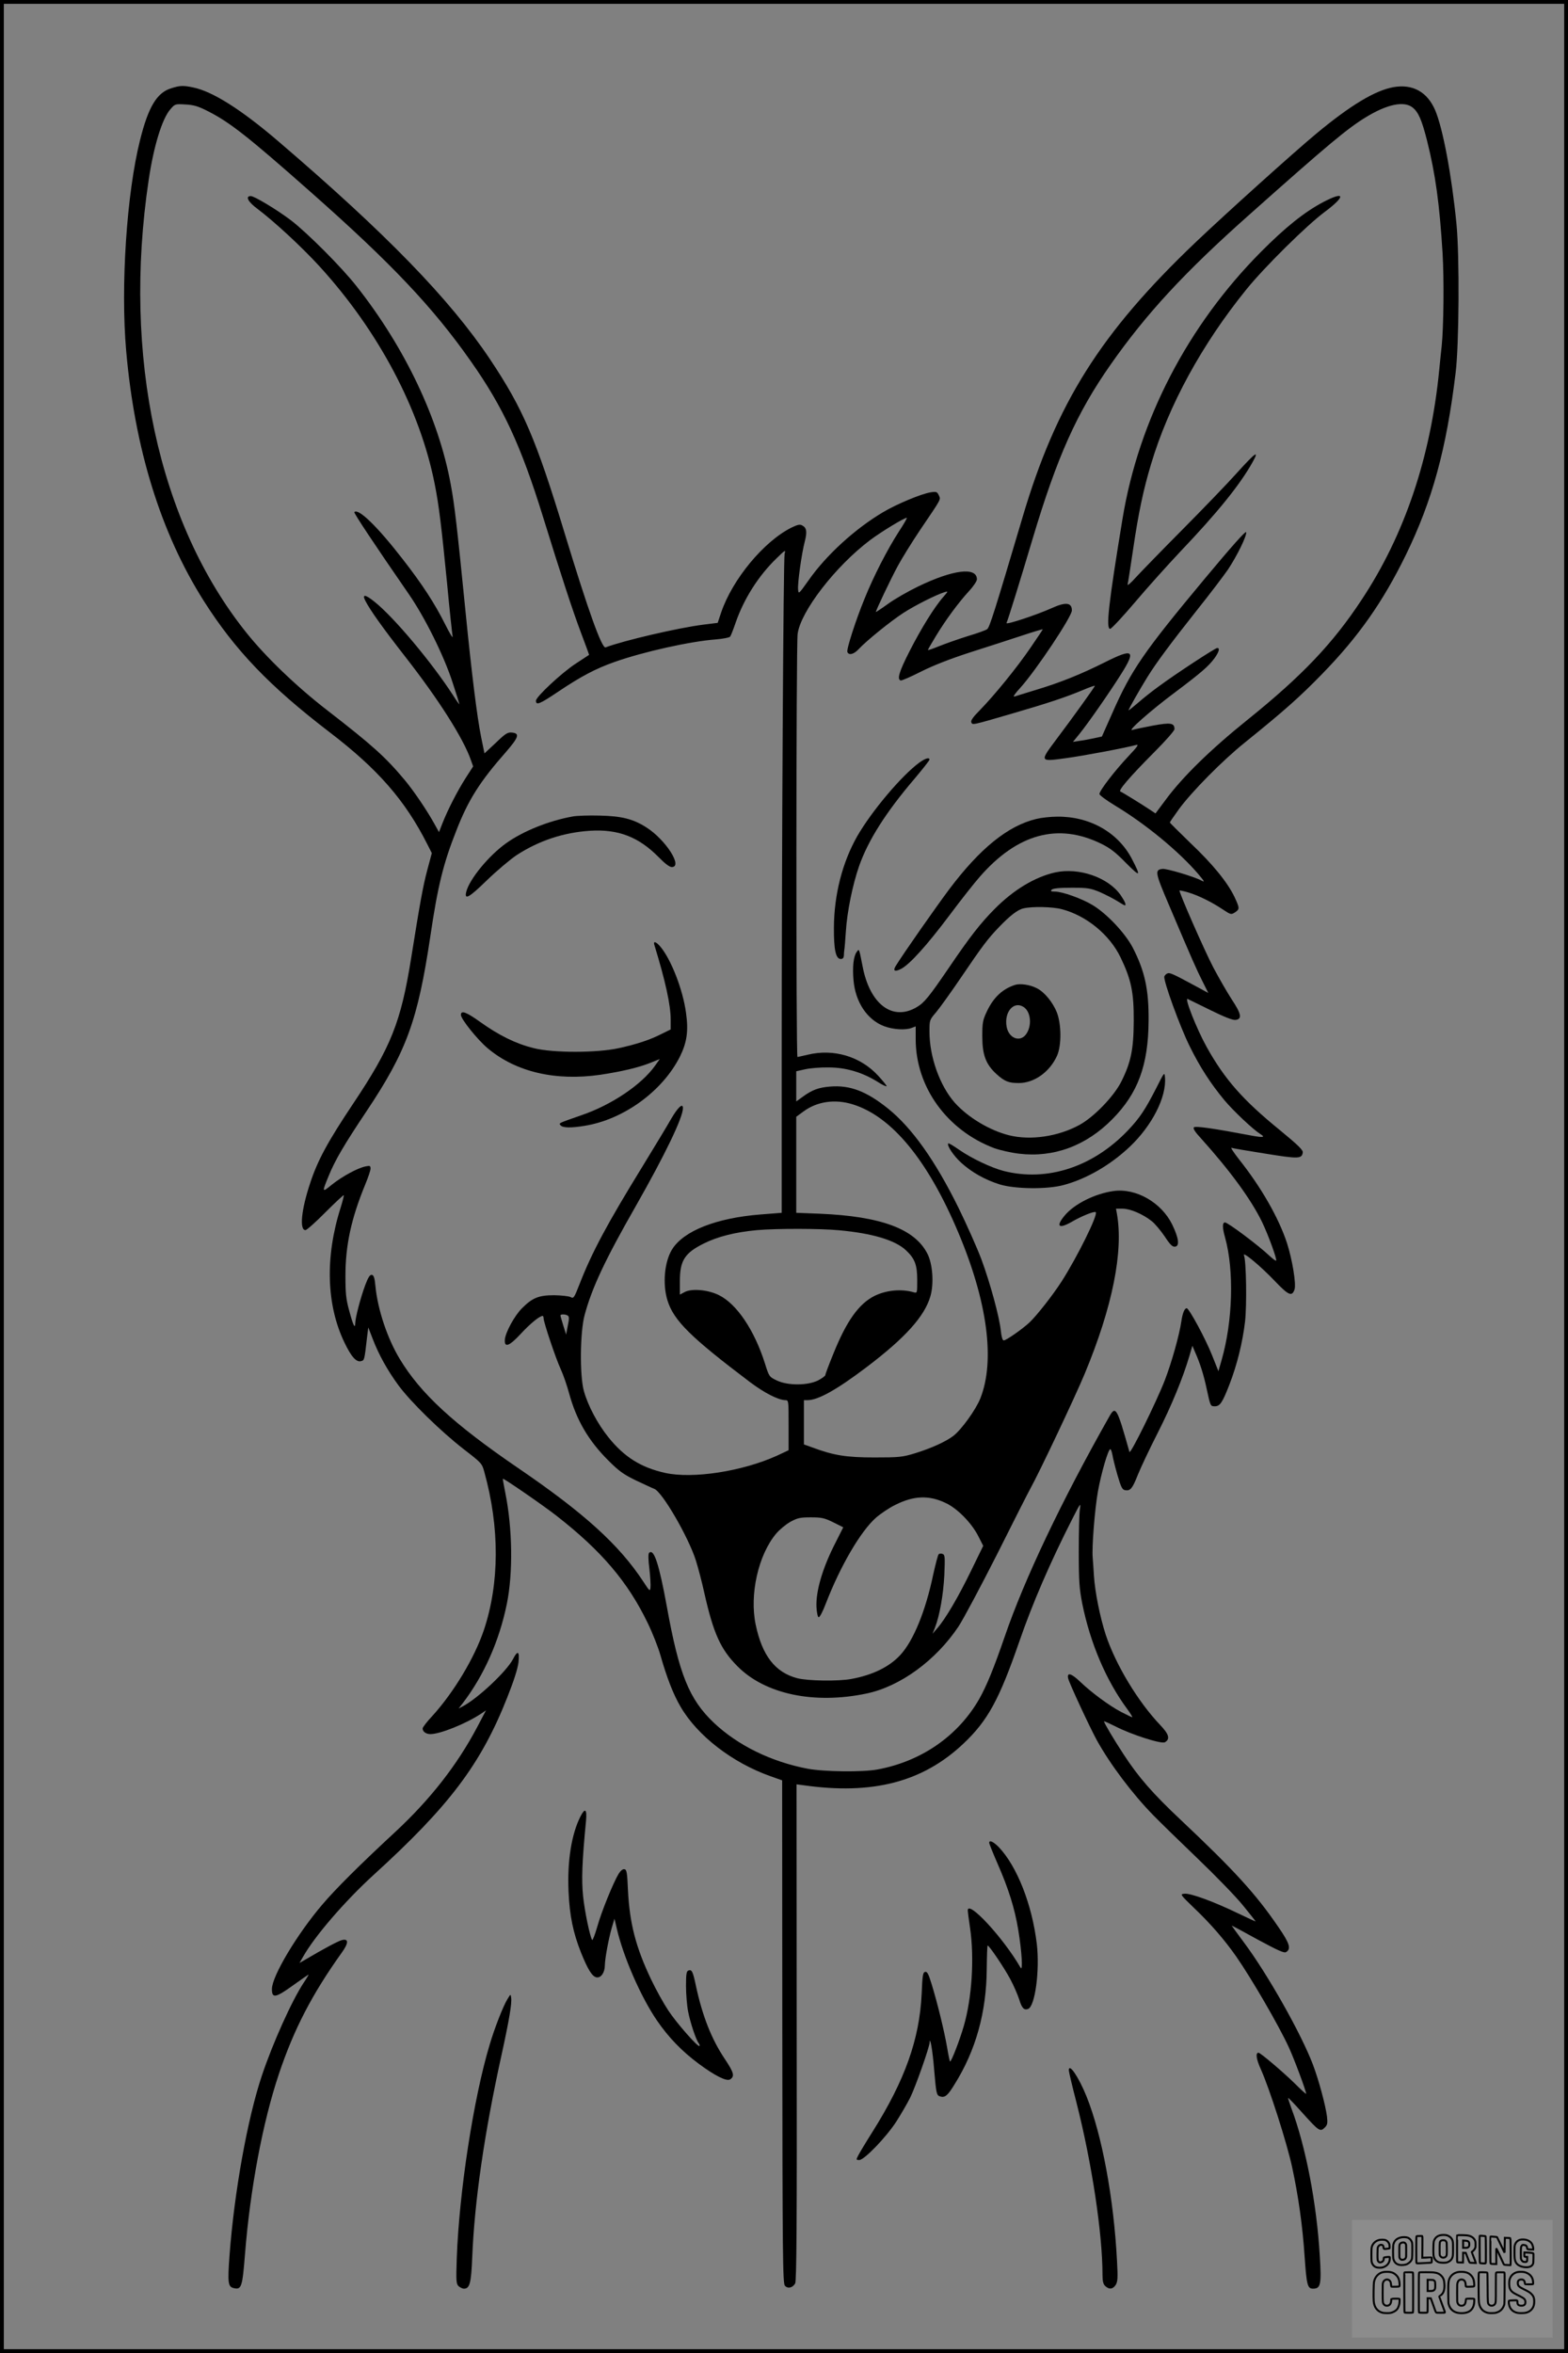 <?xml version="1.0" encoding="UTF-8"?>
<svg xmlns="http://www.w3.org/2000/svg" version="1.0" width="1024pt" height="1536pt" viewBox="0 0 1024 1536" preserveAspectRatio="xMidYMid meet">
  <rect x="0" y="0" width="1024" height="1536" fill="#808080" stroke="none"/>
  <g transform="translate(0.00 0.00) scale(1)">
    <g transform="translate(0,1536) scale(0.1,-0.1)" fill="#000000" stroke="none">
      <path d="M1119 14784 c-94 -28 -150 -121 -204 -337 -88 -348 -128 -957 -91 -1377 56 -640 226 -1189 507 -1633 204 -321 427 -555 823 -858 314 -240 492 -444 636 -729 l30 -59 -30 -112 c-28 -106 -46 -205 -105 -574 -67 -418 -131 -579 -379 -950 -165 -247 -231 -368 -280 -517 -58 -173 -72 -308 -31 -308 8 0 67 52 130 116 64 64 118 114 120 112 2 -2 -7 -38 -20 -80 -103 -323 -94 -637 25 -883 44 -92 78 -130 109 -120 21 6 21 6 38 155 l8 65 29 -75 c39 -102 96 -205 168 -303 81 -110 276 -300 425 -416 118 -91 121 -94 136 -150 101 -363 99 -727 -3 -1032 -61 -181 -196 -406 -337 -561 -35 -37 -63 -74 -63 -81 0 -21 22 -37 51 -37 63 0 230 67 329 132 l34 23 -58 -110 c-130 -246 -305 -470 -533 -682 -231 -214 -394 -376 -480 -478 -164 -193 -326 -464 -327 -548 -1 -64 23 -60 138 23 53 38 99 70 101 70 2 0 -12 -24 -31 -52 -77 -116 -202 -393 -274 -608 -94 -281 -180 -759 -211 -1173 -13 -177 -10 -204 26 -213 52 -13 58 5 75 221 34 427 116 862 221 1175 98 293 217 522 410 792 47 65 47 95 1 83 -24 -6 -121 -58 -236 -126 l-40 -23 23 40 c76 135 272 362 460 534 496 451 702 724 874 1160 43 108 68 187 73 228 8 74 -5 82 -36 21 -42 -80 -230 -257 -330 -309 l-25 -13 28 36 c139 182 238 407 287 647 41 201 37 493 -10 725 -10 50 -17 91 -16 92 4 5 268 -177 352 -243 293 -229 464 -430 594 -699 32 -66 69 -160 83 -210 41 -144 84 -256 132 -337 110 -189 338 -365 587 -453 l76 -27 1 -1641 c1 -1462 3 -1643 17 -1658 19 -21 50 -14 67 15 9 16 12 383 10 1640 l-1 1618 46 -6 c450 -64 778 21 1043 271 160 151 234 287 366 668 86 249 201 515 346 800 55 107 56 109 49 60 -4 -27 -7 -151 -7 -275 0 -194 4 -241 23 -339 52 -257 156 -502 294 -688 21 -29 36 -53 32 -53 -3 0 -36 16 -73 35 -78 41 -195 128 -266 196 -58 56 -89 65 -79 22 7 -31 140 -317 187 -403 87 -157 231 -349 369 -490 40 -41 170 -168 289 -282 118 -113 252 -251 297 -307 45 -55 82 -102 82 -104 0 -1 -53 23 -117 54 -160 77 -308 131 -347 127 -31 -3 -31 -3 67 -98 104 -99 193 -202 269 -310 101 -145 280 -453 345 -595 36 -78 113 -285 113 -303 0 -4 -35 28 -77 70 -77 75 -222 198 -234 198 -21 0 -15 -42 16 -110 55 -122 170 -481 203 -635 41 -188 69 -388 82 -586 13 -187 19 -209 55 -209 50 0 56 27 44 215 -20 341 -92 714 -185 961 -13 36 -23 68 -22 69 2 2 44 -42 93 -97 108 -120 117 -126 146 -97 18 18 20 28 15 73 -10 76 -54 239 -92 339 -78 205 -297 592 -451 798 -45 60 -80 109 -79 109 2 0 79 -41 171 -92 130 -70 171 -89 184 -81 34 21 24 56 -50 163 -148 217 -286 368 -638 700 -184 173 -276 279 -372 426 -65 99 -129 207 -129 217 0 3 33 -12 73 -32 104 -54 304 -118 325 -104 35 21 26 52 -30 111 -146 153 -292 395 -357 591 -37 114 -70 277 -77 386 -3 44 -6 97 -8 117 -6 68 13 311 34 431 21 118 67 277 81 277 4 0 10 -17 14 -38 3 -20 18 -80 33 -132 24 -81 31 -95 51 -98 33 -5 46 10 82 101 18 45 76 168 129 272 92 181 166 362 208 505 l19 65 17 -40 c34 -76 57 -150 77 -244 24 -111 24 -111 53 -111 33 0 49 23 95 142 50 129 86 275 102 411 12 106 8 396 -7 432 -13 31 108 -69 202 -168 89 -93 111 -103 128 -55 12 35 -14 194 -49 303 -55 167 -170 367 -315 549 -34 44 -56 77 -47 73 8 -3 108 -20 222 -38 217 -35 237 -34 243 8 2 16 -32 49 -150 146 -241 196 -360 331 -478 543 -65 117 -146 322 -124 313 5 -2 71 -35 147 -72 91 -45 147 -67 165 -65 45 5 40 38 -24 134 -31 48 -85 142 -120 208 -61 117 -227 496 -221 503 2 1 28 -4 58 -13 64 -19 152 -62 225 -111 52 -34 54 -35 79 -19 32 21 31 28 -3 101 -46 96 -143 215 -288 352 -73 71 -134 131 -134 134 0 3 27 42 60 88 85 115 282 315 430 434 258 208 359 298 505 448 237 243 396 470 545 774 173 354 266 692 326 1190 23 184 26 763 6 970 -31 319 -89 628 -140 747 -52 119 -147 171 -272 149 -121 -22 -280 -118 -502 -302 -154 -128 -589 -520 -787 -708 -625 -595 -913 -1053 -1134 -1801 -181 -610 -214 -715 -230 -727 -6 -6 -64 -27 -128 -46 -64 -20 -148 -50 -188 -66 -39 -16 -71 -27 -71 -24 0 3 23 43 51 89 62 103 148 220 217 295 29 31 52 66 52 77 0 83 -156 64 -385 -47 -66 -32 -155 -83 -197 -114 -43 -31 -78 -54 -78 -52 0 11 98 217 143 300 27 50 92 155 145 234 145 214 136 198 123 228 -11 23 -15 25 -54 19 -61 -10 -220 -76 -309 -129 -183 -108 -372 -280 -488 -446 -64 -90 -65 -91 -68 -59 -4 39 23 235 44 314 16 63 12 89 -17 104 -15 9 -31 5 -72 -15 -180 -91 -383 -336 -457 -552 l-23 -69 -96 -12 c-165 -21 -520 -104 -636 -148 -24 -10 -113 238 -265 737 -190 626 -274 820 -490 1144 -263 393 -678 820 -1384 1424 -242 207 -428 324 -554 350 -66 14 -86 13 -143 -5z m243 -152 c139 -71 257 -163 663 -522 530 -468 803 -756 1051 -1110 210 -298 326 -549 469 -1010 122 -394 194 -614 249 -760 30 -79 54 -145 53 -145 -1 -1 -42 -27 -90 -59 -91 -60 -257 -215 -257 -240 0 -32 24 -23 147 60 148 99 242 149 367 193 186 66 496 135 661 147 47 4 89 12 93 18 5 6 21 47 36 91 54 156 149 306 267 420 57 56 61 58 53 30 -8 -33 -19 -1880 -19 -3356 l0 -946 -140 -11 c-288 -23 -501 -107 -576 -228 -50 -81 -63 -226 -30 -333 41 -132 152 -241 540 -534 93 -70 184 -116 229 -117 22 0 22 -1 22 -164 l0 -163 -77 -36 c-226 -102 -548 -152 -729 -112 -157 35 -267 103 -371 233 -70 87 -133 205 -160 302 -28 101 -25 386 5 496 48 178 133 359 333 709 192 337 309 580 309 641 0 36 -32 7 -76 -68 -26 -46 -112 -188 -191 -317 -227 -369 -327 -555 -408 -763 -36 -92 -39 -96 -59 -85 -12 6 -59 11 -106 12 -101 0 -142 -16 -211 -85 -49 -49 -108 -157 -112 -205 -4 -55 29 -43 104 38 61 66 123 117 143 117 3 0 6 -7 6 -15 0 -26 79 -262 112 -333 17 -37 41 -107 54 -155 48 -177 127 -312 259 -443 67 -67 98 -89 176 -127 52 -24 106 -50 122 -56 52 -20 222 -313 271 -466 14 -44 40 -141 56 -215 59 -261 105 -365 215 -476 180 -183 501 -251 844 -179 220 46 453 216 601 438 32 49 145 261 251 470 105 210 204 405 219 432 59 106 294 603 354 748 181 435 254 798 210 1045 l-6 32 43 0 c50 0 132 -35 190 -81 21 -16 59 -62 85 -100 36 -55 51 -69 68 -67 31 4 24 56 -19 145 -71 144 -237 239 -384 218 -121 -17 -257 -85 -319 -161 -58 -70 -38 -88 45 -41 65 38 151 73 159 64 16 -16 -120 -291 -223 -452 -58 -90 -160 -220 -209 -267 -47 -44 -153 -118 -169 -118 -8 0 -15 24 -19 63 -9 89 -69 310 -127 467 -28 74 -95 225 -149 335 -153 310 -304 522 -460 648 -142 114 -250 155 -380 144 -74 -6 -117 -22 -177 -66 l-43 -31 0 98 0 99 58 13 c31 7 100 13 152 12 113 0 219 -31 318 -92 34 -22 62 -35 62 -30 0 5 -25 35 -55 68 -116 126 -291 178 -460 137 -33 -8 -63 -14 -67 -15 -10 0 -9 2685 1 2761 18 146 247 443 473 613 70 53 223 146 240 146 4 0 -20 -42 -53 -92 -74 -115 -164 -290 -222 -434 -58 -141 -120 -333 -113 -350 9 -23 41 -16 72 17 53 57 208 182 292 237 77 50 216 120 272 137 23 7 23 6 -9 -31 -58 -65 -146 -208 -220 -353 -69 -135 -84 -185 -59 -193 6 -2 66 24 133 58 82 41 187 82 316 124 107 34 258 83 337 109 78 26 142 45 142 43 0 -2 -36 -56 -80 -120 -87 -128 -237 -312 -332 -409 -42 -42 -59 -66 -55 -77 8 -20 -1 -22 267 56 230 67 349 106 463 154 42 18 77 30 77 27 0 -7 -144 -207 -254 -353 -107 -143 -107 -143 66 -119 106 14 383 66 458 86 20 5 8 -11 -52 -75 -85 -90 -188 -223 -188 -245 0 -8 48 -43 106 -78 197 -119 413 -297 539 -444 43 -51 45 -56 19 -42 -50 26 -226 78 -252 75 -52 -6 -49 -23 43 -238 155 -365 177 -414 217 -494 l39 -78 -83 45 c-146 79 -168 89 -183 83 -9 -3 -18 -12 -21 -20 -9 -23 102 -329 166 -457 66 -134 135 -241 227 -352 59 -70 186 -190 234 -220 34 -21 20 -24 -52 -11 -253 48 -372 65 -382 55 -7 -7 6 -29 47 -73 189 -210 326 -397 398 -545 41 -85 99 -245 92 -252 -3 -3 -21 11 -42 30 -74 70 -273 219 -292 219 -18 0 -18 -34 1 -100 59 -214 50 -544 -23 -798 l-21 -73 -41 103 c-43 109 -151 308 -166 308 -14 0 -27 -31 -35 -85 -13 -90 -63 -268 -108 -385 -54 -139 -225 -487 -231 -468 -83 295 -90 306 -135 225 -307 -543 -551 -1055 -679 -1429 -73 -212 -118 -321 -166 -407 -138 -242 -378 -409 -666 -462 -98 -18 -348 -15 -455 5 -237 45 -455 151 -613 300 -161 153 -227 315 -307 758 -51 280 -85 382 -116 351 -6 -6 -6 -42 2 -104 6 -52 9 -107 7 -123 -3 -26 -6 -23 -47 40 -157 239 -385 446 -816 740 -425 290 -639 488 -775 714 -80 133 -143 320 -158 473 -5 55 -11 72 -23 75 -13 2 -24 -15 -43 -65 -30 -80 -66 -215 -66 -252 -1 -40 -15 -9 -41 89 -19 69 -23 110 -23 220 0 202 38 376 129 597 19 46 35 93 35 104 0 19 -4 21 -32 15 -51 -10 -151 -64 -219 -118 -67 -55 -68 -54 -22 57 42 103 101 203 246 420 262 392 335 593 417 1140 49 332 85 478 171 695 77 198 153 318 324 512 83 96 91 121 38 126 -27 3 -42 -6 -105 -67 l-74 -69 -22 107 c-26 129 -61 408 -102 821 -54 542 -71 693 -96 826 -78 430 -300 896 -615 1295 -97 124 -324 351 -429 431 -91 69 -239 158 -262 158 -38 0 -18 -38 43 -83 109 -82 289 -248 406 -376 386 -423 656 -934 752 -1421 28 -141 44 -276 81 -650 16 -173 33 -328 36 -345 3 -16 -19 20 -49 80 -68 136 -150 262 -278 426 -165 213 -289 333 -315 306 -5 -5 133 -213 357 -537 104 -151 227 -398 284 -573 25 -75 45 -140 45 -144 0 -3 -19 23 -41 58 -140 216 -384 507 -512 610 -62 50 -84 52 -61 7 32 -62 111 -173 259 -363 219 -280 381 -535 430 -676 l15 -42 -49 -76 c-53 -83 -115 -203 -151 -294 l-23 -59 -30 54 c-51 92 -135 215 -193 285 -127 152 -212 228 -509 458 -197 152 -400 347 -526 505 -575 717 -810 1806 -638 2955 33 222 88 401 142 462 30 35 32 35 98 31 55 -3 83 -11 151 -46z m7862 27 c39 -30 61 -82 95 -215 55 -220 82 -412 102 -739 10 -170 7 -477 -6 -605 -3 -25 -10 -94 -16 -155 -56 -572 -227 -1079 -508 -1502 -187 -284 -388 -495 -742 -780 -244 -196 -428 -376 -538 -526 l-65 -87 -25 17 c-66 44 -193 122 -204 126 -17 5 60 95 220 256 73 73 133 141 133 151 0 41 -24 45 -143 23 -62 -12 -121 -24 -132 -28 -38 -12 120 127 274 242 177 133 223 173 263 227 29 41 36 66 17 66 -13 0 -271 -169 -378 -248 -42 -30 -104 -79 -138 -109 -35 -30 -63 -52 -63 -50 0 8 77 143 123 217 59 95 152 220 323 436 84 105 175 225 204 267 60 91 123 219 118 243 -2 11 -94 -92 -269 -302 -400 -480 -481 -597 -605 -879 l-68 -153 -51 -11 c-27 -6 -70 -14 -94 -17 l-44 -7 44 54 c55 68 196 270 272 391 97 154 78 168 -107 75 -158 -79 -292 -133 -452 -181 -65 -20 -128 -39 -139 -43 -12 -3 3 19 39 58 102 113 336 464 336 504 0 52 -40 57 -132 15 -101 -45 -300 -111 -295 -97 13 30 92 286 171 551 160 535 287 819 509 1136 232 331 483 603 902 975 520 463 645 567 767 641 138 84 247 106 302 63z m-3655 -6508 c255 -79 490 -364 689 -836 191 -452 242 -838 144 -1084 -29 -73 -124 -205 -177 -245 -49 -37 -143 -80 -250 -113 -83 -25 -103 -27 -265 -27 -183 0 -265 13 -407 66 l-53 19 0 145 0 144 24 0 c69 0 192 69 386 216 252 191 378 331 416 462 24 82 15 210 -19 277 -82 163 -303 245 -703 262 l-154 6 0 313 0 314 48 35 c88 65 205 82 321 46z m-89 -822 c219 -20 368 -65 438 -132 57 -54 72 -95 72 -193 0 -85 0 -86 -22 -80 -83 24 -181 14 -258 -24 -102 -52 -181 -163 -266 -373 -30 -73 -54 -137 -54 -143 0 -6 -21 -21 -47 -35 -68 -34 -197 -35 -269 -1 -50 24 -51 24 -78 110 -69 219 -185 391 -302 448 -71 35 -176 44 -222 20 l-32 -17 0 88 c0 134 31 183 155 245 92 46 207 75 350 88 126 11 409 11 535 -1z m-1772 -557 c9 -7 10 -20 0 -66 l-11 -58 -18 58 c-10 33 -19 62 -19 67 0 9 32 9 48 -1z m2467 -1223 c77 -35 171 -132 214 -217 l32 -63 -79 -162 c-82 -169 -169 -318 -222 -377 l-30 -35 16 40 c30 77 54 211 61 342 5 120 4 133 -11 139 -10 4 -21 3 -26 -2 -5 -5 -20 -63 -35 -130 -50 -240 -129 -433 -214 -526 -71 -78 -180 -132 -321 -158 -85 -16 -285 -13 -354 5 -144 38 -229 148 -271 350 -41 196 17 455 134 594 22 26 63 60 93 77 46 25 63 29 133 29 70 0 89 -4 146 -32 l66 -33 -64 -127 c-75 -152 -115 -293 -111 -392 2 -37 8 -66 14 -68 7 -2 28 38 49 94 94 242 226 468 326 556 30 26 86 64 125 83 121 61 221 65 329 13z"></path>
      <path d="M6004 10382 c-115 -84 -311 -316 -406 -481 -97 -171 -151 -382 -152 -596 -1 -145 12 -205 45 -205 13 0 19 7 20 23 0 12 2 29 3 37 2 8 6 62 10 120 8 128 44 304 86 425 59 169 175 352 362 571 54 64 98 120 98 125 0 17 -27 9 -66 -19z"></path>
      <path d="M3739 10030 c-155 -28 -322 -95 -433 -174 -115 -82 -240 -235 -261 -317 -14 -57 18 -39 133 73 65 63 153 137 196 166 145 94 306 148 481 159 183 11 315 -40 445 -171 42 -43 72 -66 87 -66 75 0 -40 179 -166 259 -86 55 -162 74 -306 77 -71 2 -151 -1 -176 -6z"></path>
      <path d="M6767 10014 c-185 -45 -366 -191 -568 -459 -88 -118 -297 -416 -349 -500 -21 -34 -6 -41 36 -19 56 30 168 154 313 347 73 98 163 212 199 253 246 282 511 354 792 217 58 -28 95 -56 163 -126 95 -95 100 -92 39 26 -90 173 -275 278 -487 276 -44 0 -106 -7 -138 -15z"></path>
      <path d="M6891 9665 c-133 -30 -271 -113 -396 -239 -91 -92 -159 -178 -300 -386 -127 -186 -159 -226 -209 -255 -158 -93 -306 20 -353 268 -23 117 -22 116 -38 93 -21 -27 -29 -98 -21 -185 12 -142 89 -258 200 -300 60 -22 138 -27 180 -11 l26 10 0 -83 c0 -313 204 -595 513 -712 37 -13 110 -30 162 -36 226 -27 438 51 610 226 166 168 234 351 236 640 2 206 -25 327 -104 480 -50 95 -169 221 -262 277 -69 42 -198 88 -246 88 -26 0 -30 3 -21 12 9 9 50 13 130 13 106 0 123 -3 184 -28 36 -16 87 -42 113 -58 25 -16 48 -29 50 -29 12 0 2 25 -26 66 -80 116 -273 183 -428 149z m43 -240 c161 -42 313 -167 384 -315 70 -145 87 -229 86 -415 -1 -185 -18 -269 -81 -395 -48 -96 -178 -231 -273 -283 -139 -76 -319 -103 -460 -68 -128 32 -269 117 -355 213 -98 111 -165 300 -165 463 0 76 0 77 44 128 24 29 99 133 166 232 137 202 171 247 244 323 71 74 122 114 159 122 56 14 191 11 251 -5z"></path>
      <path d="M6630 8931 c-82 -26 -141 -81 -184 -171 -28 -59 -31 -74 -31 -165 0 -121 23 -182 91 -245 54 -49 80 -60 147 -60 101 0 202 72 250 178 30 67 29 205 -1 283 -27 67 -81 133 -131 158 -44 23 -107 32 -141 22z m57 -146 c47 -33 53 -126 12 -179 -40 -51 -111 -23 -125 51 -18 98 48 173 113 128z"></path>
      <path d="M4273 9193 c73 -238 107 -394 107 -489 l0 -64 -59 -29 c-76 -39 -161 -67 -279 -93 -146 -32 -431 -32 -557 0 -117 29 -226 83 -348 170 -92 66 -127 79 -127 47 0 -27 108 -162 175 -218 184 -155 443 -215 735 -173 139 21 251 47 330 79 l59 24 -32 -45 c-88 -123 -282 -254 -477 -321 -157 -55 -152 -52 -139 -67 14 -17 69 -18 158 -3 253 41 507 225 621 451 46 93 57 167 40 287 -20 150 -98 350 -168 432 -27 32 -47 38 -39 12z"></path>
      <path d="M7549 8253 c-70 -136 -105 -190 -183 -272 -228 -239 -527 -337 -811 -265 -81 21 -212 83 -292 139 -36 25 -67 44 -70 41 -12 -11 34 -81 84 -126 68 -62 156 -112 253 -142 99 -30 307 -33 415 -4 150 40 306 130 434 251 145 138 240 324 229 452 -3 37 -4 35 -59 -74z"></path>
      <path d="M8640 14040 c-121 -64 -245 -163 -405 -324 -478 -481 -798 -1097 -904 -1741 -92 -559 -110 -720 -81 -720 8 0 82 79 165 177 82 97 214 243 291 325 244 256 390 436 474 586 47 84 19 64 -103 -71 -57 -64 -217 -230 -353 -367 -137 -138 -275 -280 -307 -315 -32 -36 -56 -56 -53 -45 3 11 19 115 36 230 35 238 67 389 117 555 115 385 333 783 622 1140 117 145 396 421 514 508 138 103 131 138 -13 62z"></path>
      <path d="M3791 3503 c-59 -116 -87 -293 -78 -491 7 -159 30 -269 82 -400 45 -111 73 -156 102 -160 28 -4 53 32 53 78 1 47 24 171 45 245 l18 60 14 -60 c42 -185 157 -449 263 -604 75 -110 163 -201 272 -282 108 -80 182 -117 206 -103 31 20 25 44 -33 131 -89 132 -148 284 -190 479 -20 95 -27 109 -49 101 -13 -5 -16 -23 -16 -101 0 -52 6 -127 14 -168 15 -75 51 -183 69 -206 5 -7 8 -15 5 -18 -10 -9 -148 148 -203 231 -30 45 -82 138 -114 206 -99 208 -139 364 -150 579 -5 117 -8 135 -23 138 -11 2 -25 -9 -38 -30 -35 -58 -113 -249 -140 -347 -15 -52 -30 -90 -33 -85 -15 25 -49 188 -59 286 -11 106 -7 221 19 491 7 78 -6 88 -36 30z"></path>
      <path d="M6460 3330 c0 -5 24 -65 54 -134 73 -166 113 -295 136 -435 23 -139 31 -273 15 -246 -112 195 -347 448 -345 373 0 -7 7 -58 15 -113 29 -198 12 -459 -41 -641 -26 -91 -83 -238 -90 -231 -2 2 -11 44 -19 93 -18 104 -64 293 -101 412 -20 66 -29 83 -42 80 -15 -3 -18 -22 -23 -143 -14 -297 -109 -564 -321 -901 -42 -66 -83 -135 -92 -152 -16 -31 -16 -32 6 -32 32 0 174 147 241 250 30 47 71 117 91 157 35 71 125 326 127 360 2 47 20 -56 29 -172 14 -164 16 -172 39 -180 32 -10 50 5 95 79 139 222 208 471 210 753 1 84 3 153 6 153 10 0 110 -148 148 -220 22 -41 48 -101 58 -132 17 -57 32 -72 58 -62 46 17 77 253 57 424 -31 258 -129 507 -249 633 -35 35 -62 48 -62 27z"></path>
      <path d="M3314 2310 c-28 -45 -85 -191 -117 -300 -104 -346 -198 -953 -214 -1390 -5 -148 -4 -167 11 -183 10 -9 26 -17 36 -17 38 0 47 37 54 205 15 369 79 810 191 1319 50 228 69 340 63 376 -3 24 -4 24 -24 -10z"></path>
      <path d="M6980 1845 c0 -8 22 -102 50 -210 101 -397 170 -856 170 -1125 0 -42 5 -61 18 -73 26 -24 49 -21 68 7 13 21 15 45 9 153 -21 411 -98 826 -199 1077 -51 127 -116 223 -116 171z"></path>
    </g>
  </g>
  <rect x="0.0" y="0.0" width="1024.0" height="1536.0" fill="none" stroke="black" stroke-width="5"></rect>
  <g transform="translate(882.93 1449.20) scale(0.128)" opacity="1.0">
    <rect x="0" y="0" width="1024.0" height="600.0" fill="white" fill-opacity="0.1"></rect>
    <g transform="translate(0,650) scale(0.1,-0.1)" stroke="none">
      <path fill="none" stroke="#000000" stroke-width="100" d="M4491 5720 c-164 -43 -269 -147 -319 -315 -19 -65 -29 -577 -13 -693 25 -190 116 -310 276 -367 63 -23 284 -32 370 -16 122 22 249 110 294 205 51 104 56 150 56 496 0 341 -4 385 -48 478 -46 100 -156 184 -282 217 -83 21 -241 19 -334 -5z m270 -273 c19 -12 43 -40 54 -62 18 -37 20 -64 23 -320 5 -339 -1 -384 -56 -436 -87 -82 -235 -56 -289 51 -22 43 -23 53 -23 335 0 314 7 370 52 412 34 32 66 42 139 42 53 1 73 -4 100 -22z"></path>
      <path fill="none" stroke="#000000" stroke-width="100" d="M5367 5723 c-4 -3 -7 -311 -7 -683 0 -618 1 -679 17 -691 12 -10 51 -14 152 -14 l136 0 3 248 2 248 67 -3 67 -3 34 -85 c18 -47 58 -152 89 -235 30 -82 63 -158 73 -168 14 -15 40 -19 165 -24 l148 -6 -5 34 c-4 19 -49 143 -102 276 -53 133 -96 246 -96 251 0 6 15 19 33 31 53 33 104 92 134 156 27 57 28 67 27 195 0 115 -4 144 -23 193 -31 80 -76 135 -148 183 -83 56 -166 82 -303 94 -129 11 -453 14 -463 3z m541 -300 c55 -27 77 -73 77 -163 0 -61 -4 -82 -23 -111 -34 -55 -73 -69 -191 -69 l-101 0 0 187 0 186 101 -6 c66 -4 114 -12 137 -24z"></path>
      <path fill="none" stroke="#000000" stroke-width="100" d="M6514 5685 c-4 -9 -5 -320 -2 -690 3 -511 7 -678 16 -687 19 -19 273 -30 291 -13 11 11 13 126 12 675 -1 364 -6 672 -11 685 -11 28 -27 31 -187 40 -99 6 -114 5 -119 -10z"></path>
      <path fill="none" stroke="#000000" stroke-width="100" d="M3355 5683 c-27 -3 -55 -9 -62 -15 -10 -8 -13 -150 -13 -683 0 -592 2 -674 15 -685 12 -10 52 -11 173 -6 362 15 578 29 590 38 8 7 12 46 12 129 0 108 -2 119 -20 129 -11 6 -24 9 -28 7 -4 -3 -103 -8 -221 -12 l-214 -7 5 545 c4 384 2 549 -5 556 -11 11 -120 12 -232 4z"></path>
      <path fill="none" stroke="#000000" stroke-width="100" d="M7067 5654 c-4 -4 -7 -310 -7 -680 0 -625 1 -673 18 -692 15 -18 31 -21 152 -24 l134 -3 -3 400 c-2 277 1 397 8 390 11 -11 153 -311 251 -530 96 -215 128 -281 142 -292 7 -6 82 -14 165 -17 l153 -7 11 28 c14 34 3 1333 -11 1347 -5 5 -70 11 -144 14 l-136 5 -1 -54 c-1 -30 -5 -200 -8 -379 l-6 -325 -73 150 c-40 83 -123 256 -184 385 -61 129 -117 242 -125 252 -11 12 -40 18 -121 22 -59 4 -130 9 -157 12 -28 3 -54 2 -58 -2z"></path>
      <path fill="none" stroke="#000000" stroke-width="100" d="M2507 5614 c-220 -49 -342 -159 -394 -357 -24 -91 -24 -641 0 -740 57 -233 232 -339 510 -310 56 6 127 21 158 33 76 29 187 114 226 174 64 95 67 114 71 505 2 232 -1 371 -8 404 -27 126 -116 235 -228 278 -74 29 -236 35 -335 13z m191 -281 c15 -11 36 -35 47 -54 19 -32 20 -52 20 -349 0 -309 0 -316 -23 -362 -31 -62 -75 -89 -155 -95 -53 -4 -67 -2 -97 19 -19 13 -44 41 -55 63 -19 37 -20 60 -20 350 0 337 2 351 60 405 54 51 169 63 223 23z"></path>
      <path fill="none" stroke="#000000" stroke-width="100" d="M8568 5491 c-133 -43 -219 -134 -262 -280 -13 -45 -16 -107 -16 -343 0 -320 9 -395 60 -506 73 -156 258 -255 506 -269 191 -11 324 47 376 165 19 42 22 70 26 288 4 209 3 242 -11 256 -19 18 -186 38 -347 41 l-105 2 -3 -95 c-1 -52 2 -102 7 -109 6 -10 33 -16 75 -19 l66 -4 0 -105 c0 -98 -1 -105 -26 -130 -23 -23 -31 -25 -99 -21 -64 3 -79 7 -112 34 -21 16 -49 52 -63 80 -25 49 -25 51 -25 324 0 303 6 348 56 402 28 29 32 30 99 26 105 -6 152 -50 167 -158 8 -53 9 -54 48 -62 22 -5 90 -10 150 -11 l110 -2 3 43 c4 52 -30 180 -66 245 -53 99 -179 183 -317 212 -96 20 -226 18 -297 -4z"></path>
      <path fill="none" stroke="#000000" stroke-width="100" d="M1390 5484 c-203 -45 -359 -207 -390 -404 -13 -83 -13 -616 0 -694 20 -123 100 -235 203 -281 98 -45 271 -51 387 -13 211 67 340 238 340 451 0 54 -3 69 -17 74 -24 9 -264 -15 -280 -28 -7 -7 -13 -31 -13 -60 0 -56 -13 -95 -43 -128 -31 -34 -95 -61 -144 -61 -35 0 -48 6 -77 35 -52 52 -58 99 -54 423 3 257 5 280 24 323 42 89 120 132 202 109 53 -14 72 -42 81 -120 11 -90 15 -92 150 -79 62 6 125 15 138 20 25 9 25 10 21 107 -3 82 -9 106 -33 155 -33 68 -97 130 -163 160 -60 27 -235 33 -332 11z"></path>
      <path fill="none" stroke="#000000" stroke-width="100" d="M1600 3845 c-239 -44 -424 -235 -476 -495 -22 -109 -33 -831 -15 -1000 31 -300 174 -492 425 -572 45 -15 100 -21 211 -25 181 -6 263 8 380 66 147 73 214 152 266 311 26 78 32 117 37 219 4 98 2 125 -9 132 -22 14 -393 11 -407 -3 -7 -7 -12 -39 -12 -73 0 -169 -84 -275 -217 -275 -68 0 -110 18 -150 64 -65 73 -68 99 -68 606 0 446 1 456 22 515 78 208 337 201 392 -11 6 -23 13 -75 16 -115 3 -41 10 -78 15 -83 10 -10 289 -10 357 0 63 9 67 18 60 147 -12 210 -62 331 -181 445 -86 82 -165 123 -280 146 -94 19 -261 20 -366 1z"></path>
      <path fill="none" stroke="#000000" stroke-width="100" d="M5376 3840 c-151 -39 -268 -118 -350 -237 -106 -157 -118 -245 -114 -863 4 -463 5 -477 27 -550 33 -106 72 -178 131 -243 123 -135 290 -197 526 -197 326 0 528 127 610 384 34 106 48 339 20 349 -29 12 -386 9 -400 -2 -7 -6 -16 -44 -20 -85 -17 -192 -81 -266 -226 -266 -93 1 -163 55 -197 152 -16 48 -18 92 -18 503 0 437 1 452 22 520 26 81 57 119 121 147 78 35 188 8 237 -56 30 -40 55 -133 55 -206 0 -92 6 -95 157 -92 70 1 161 5 201 8 87 8 88 9 78 158 -12 189 -62 314 -170 422 -76 76 -130 109 -241 144 -102 33 -337 38 -449 10z"></path>
      <path fill="none" stroke="#000000" stroke-width="100" d="M8441 3845 c-204 -45 -357 -196 -406 -402 -24 -99 -17 -331 13 -416 47 -137 141 -225 342 -323 334 -162 396 -203 438 -284 19 -37 23 -57 20 -116 -3 -59 -8 -77 -30 -107 -39 -50 -98 -70 -190 -65 -137 7 -187 57 -188 185 0 95 4 94 -223 86 -106 -3 -198 -10 -204 -16 -17 -13 -17 -107 1 -200 44 -226 196 -375 436 -423 103 -20 339 -15 435 10 199 53 340 189 391 377 21 78 28 222 15 311 -16 115 -56 191 -145 276 -85 81 -145 117 -386 235 -250 122 -298 173 -301 319 -3 109 52 167 164 175 115 8 183 -49 194 -164 3 -32 10 -64 16 -70 10 -14 340 -17 387 -4 24 7 25 9 22 92 -5 150 -54 269 -153 369 -69 70 -189 133 -297 155 -90 18 -265 18 -351 0z"></path>
      <path fill="none" stroke="#000000" stroke-width="100" d="M2710 3833 c-14 -2 -29 -9 -35 -14 -7 -7 -9 -354 -7 -1017 3 -910 5 -1008 20 -1019 20 -16 384 -18 413 -3 19 10 19 32 19 1019 0 923 -1 1010 -16 1022 -13 10 -61 14 -193 16 -97 1 -187 -1 -201 -4z"></path>
      <path fill="none" stroke="#000000" stroke-width="100" d="M3455 3833 c-47 -12 -45 32 -45 -1034 0 -987 0 -1009 19 -1019 12 -6 98 -10 210 -10 159 0 192 3 205 16 14 13 16 61 16 370 l0 355 81 -3 82 -3 88 -245 c49 -135 105 -292 124 -350 20 -58 45 -113 57 -122 18 -16 45 -18 229 -18 184 0 210 2 216 16 7 19 16 -7 -153 448 -74 197 -134 362 -134 366 0 4 23 22 50 40 162 104 228 273 217 560 -8 225 -46 336 -153 450 -104 110 -219 160 -413 179 -101 11 -657 13 -696 4z m721 -409 c64 -48 69 -61 72 -231 4 -176 -7 -223 -59 -267 -43 -36 -89 -46 -216 -46 l-113 0 0 286 0 286 144 -4 c127 -3 148 -5 172 -24z"></path>
      <path fill="none" stroke="#000000" stroke-width="100" d="M6510 3834 c-51 -11 -50 7 -50 -683 1 -672 7 -842 35 -951 45 -175 148 -311 289 -380 117 -58 200 -73 376 -68 124 4 156 9 225 32 108 37 176 79 246 153 61 66 117 169 140 258 9 37 13 248 16 831 4 727 3 782 -13 795 -13 11 -57 14 -204 14 -171 0 -190 -2 -209 -19 -21 -19 -21 -19 -21 -746 0 -782 0 -782 -52 -861 -64 -95 -228 -106 -302 -19 -61 73 -60 64 -66 877 -4 562 -8 745 -17 754 -13 13 -341 23 -393 13z"></path>
    </g>
  </g>
</svg>
